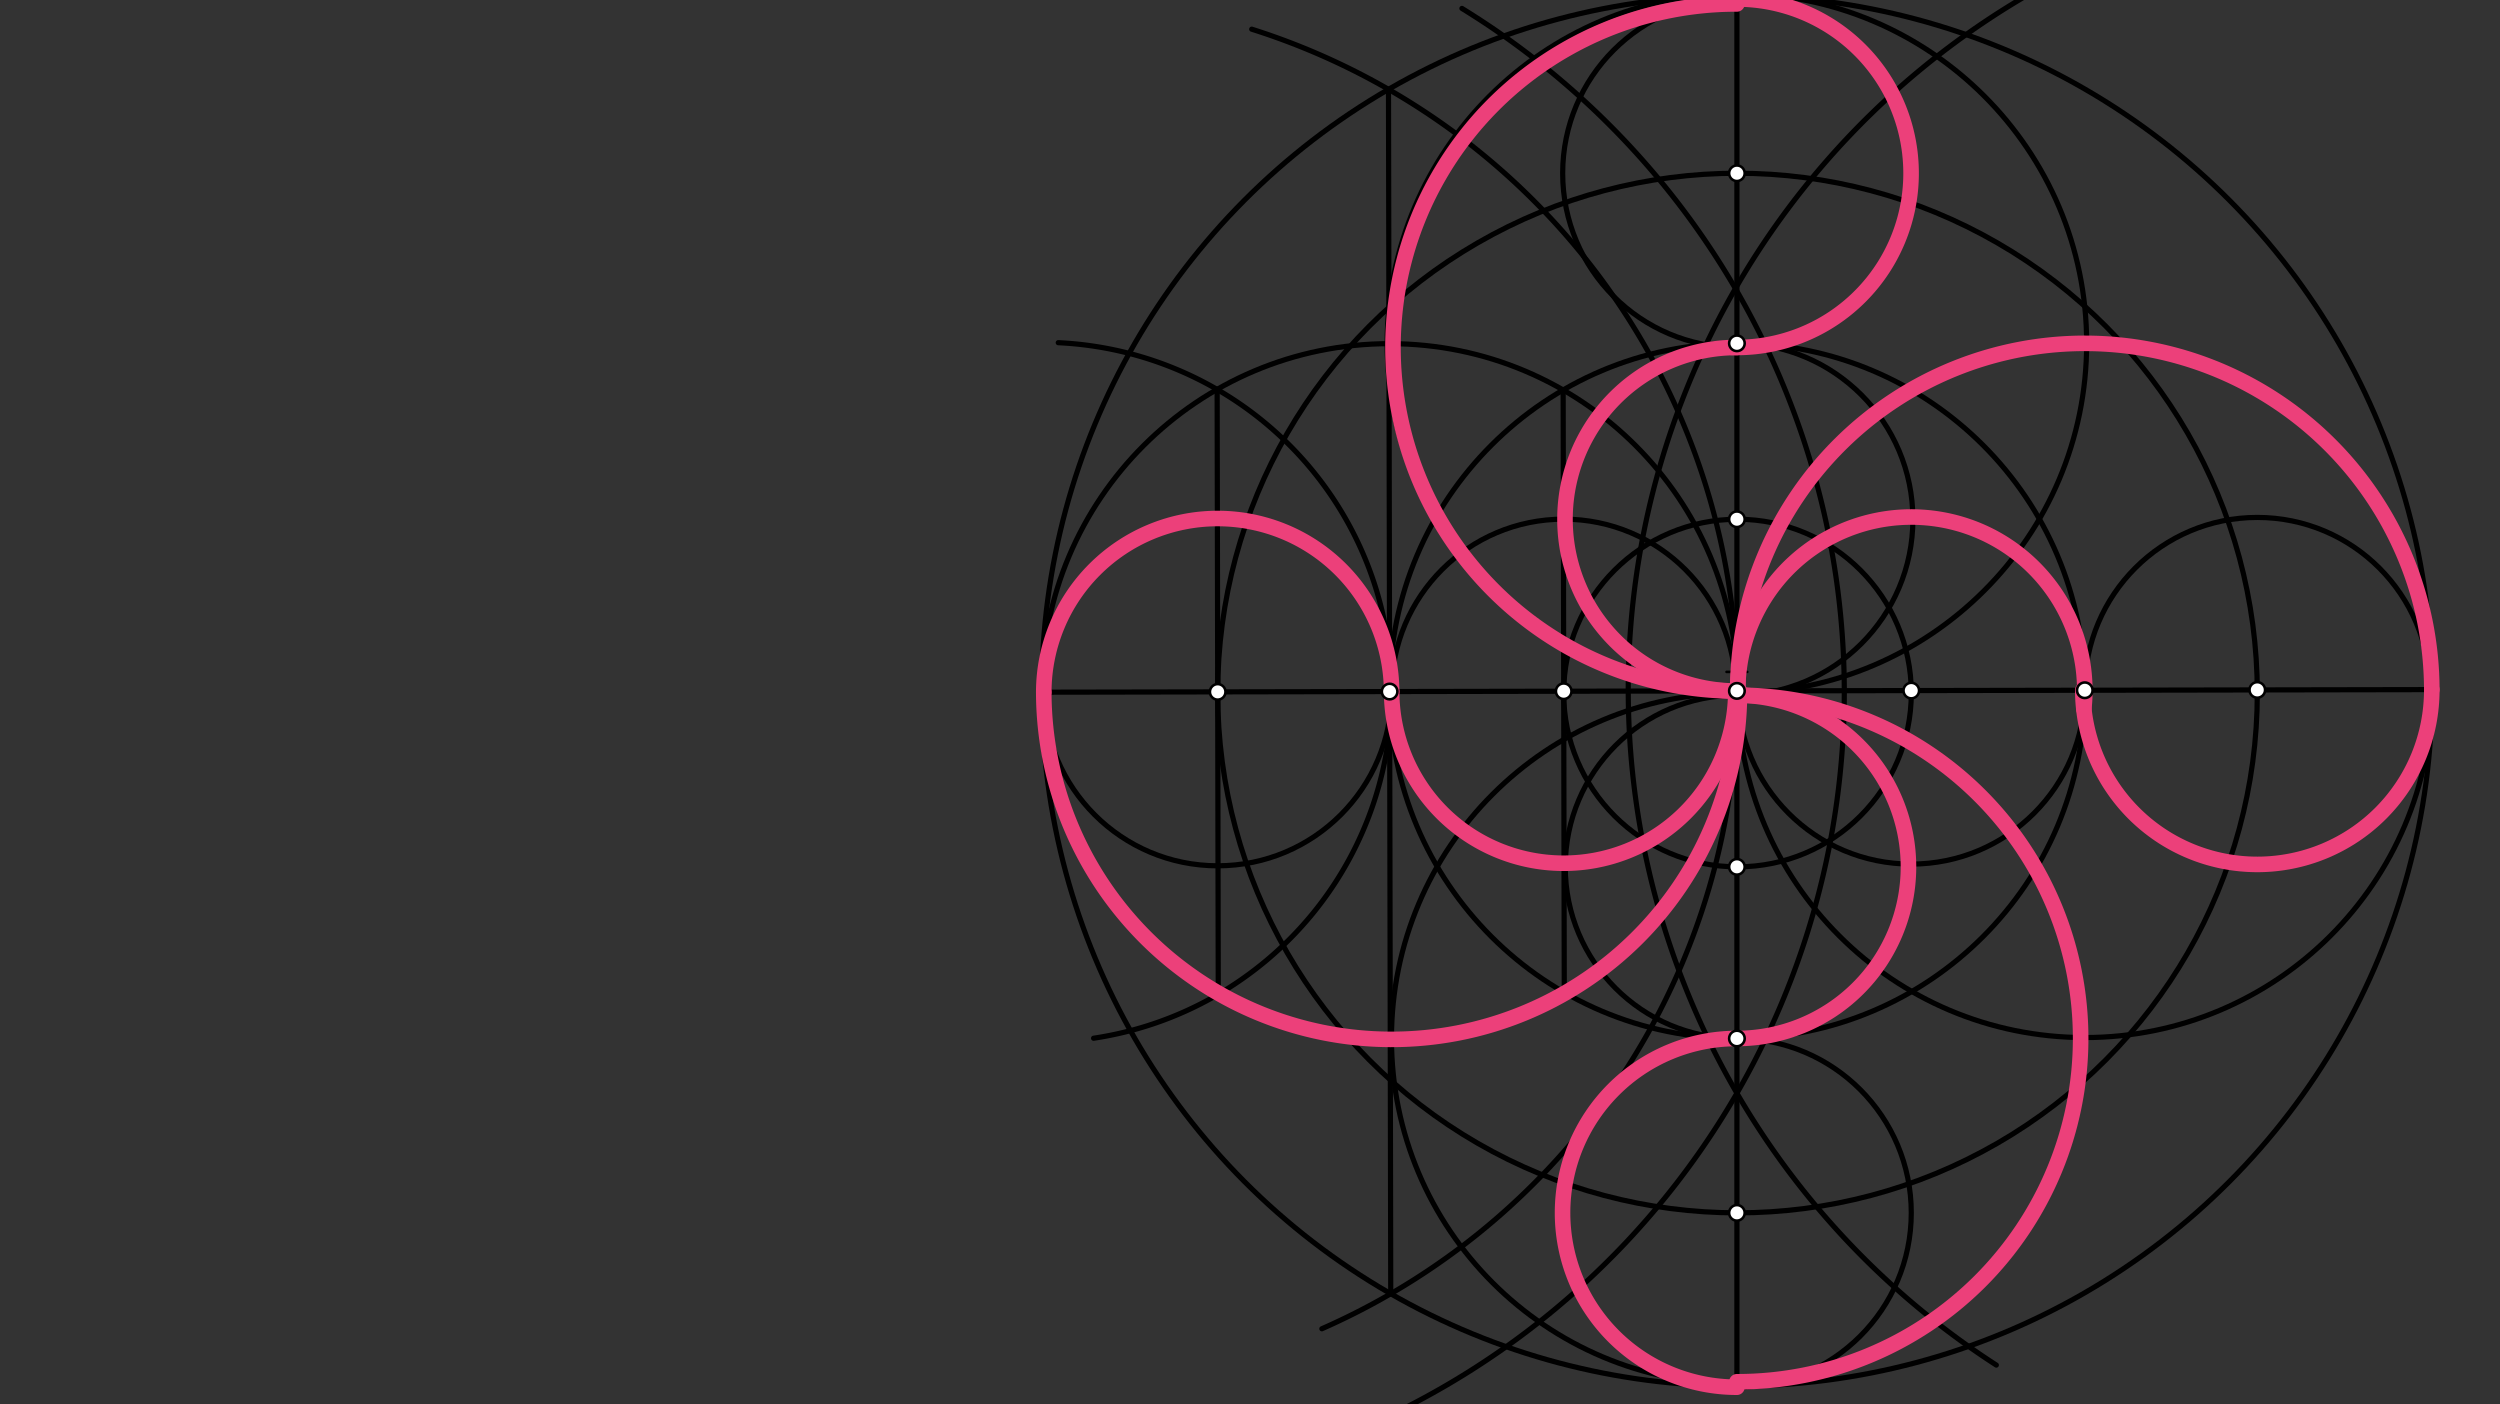 <svg xmlns="http://www.w3.org/2000/svg" class="svg--816" height="100%" preserveAspectRatio="xMidYMid meet" viewBox="0 0 963.78 541.417" width="100%"><rect x="0" y="0" width="963.78" height="541.417" fill="#333333" stroke="none"/><defs><marker id="marker-arrow" markerHeight="16" markerUnits="userSpaceOnUse" markerWidth="24" orient="auto-start-reverse" refX="24" refY="4" viewBox="0 0 24 8"><path d="M 0 0 L 24 4 L 0 8 z" stroke="inherit"></path></marker></defs><g class="aux-layer--949"></g><g class="main-layer--75a"><g class="element--733"><line stroke="#000000" stroke-dasharray="none" stroke-linecap="round" stroke-width="2" x1="401.6" x2="937.6" y1="266.85" y2="265.85"></line></g><g class="element--733"><g class="center--a87"><line x1="665.6" y1="266.35" x2="673.6" y2="266.35" stroke="#000000" stroke-width="1" stroke-linecap="round"></line><line x1="669.6" y1="262.35" x2="669.6" y2="270.35" stroke="#000000" stroke-width="1" stroke-linecap="round"></line><circle class="hit--87b" cx="669.6" cy="266.35" r="4" stroke="none" fill="transparent"></circle></g><circle cx="669.6" cy="266.35" fill="none" r="268" stroke="#000000" stroke-dasharray="none" stroke-width="2"></circle></g><g class="element--733"><line stroke="#000000" stroke-dasharray="none" stroke-linecap="round" stroke-width="2" x1="669.6" x2="669.6" y1="534.35" y2="-1.65"></line></g><g class="element--733"><path d="M 563.6 3.25 A 309.401 309.401 0 0 1 542.807 542.149" fill="none" stroke="#000000" stroke-dasharray="none" stroke-linecap="round" stroke-width="2"></path></g><g class="element--733"><path d="M 769.6 526.25 A 309.891 309.891 0 0 1 785.073 -3.905" fill="none" stroke="#000000" stroke-dasharray="none" stroke-linecap="round" stroke-width="2"></path></g><g class="element--733"><path d="M 509.6 512.25 A 268.114 268.114 0 0 0 482.559 11.251" fill="none" stroke="#000000" stroke-dasharray="none" stroke-linecap="round" stroke-width="2"></path></g><g class="element--733"><line stroke="#000000" stroke-dasharray="none" stroke-linecap="round" stroke-width="2" x1="535.281" x2="536.147" y1="34.439" y2="498.76"></line></g><g class="element--733"><g class="center--a87"><line x1="665.6" y1="259.029" x2="673.6" y2="259.029" stroke="#000000" stroke-width="1" stroke-linecap="round"></line><line x1="669.6" y1="255.029" x2="669.6" y2="263.029" stroke="#000000" stroke-width="1" stroke-linecap="round"></line><circle class="hit--87b" cx="669.6" cy="259.029" r="4" stroke="none" fill="transparent"></circle></g><circle cx="669.6" cy="259.029" fill="none" r="862.164" stroke="#000000" stroke-dasharray="none" stroke-width="2"></circle></g><g class="element--733"><g class="center--a87"><line x1="665.714" y1="266.35" x2="673.714" y2="266.35" stroke="#000000" stroke-width="1" stroke-linecap="round"></line><line x1="669.714" y1="262.35" x2="669.714" y2="270.35" stroke="#000000" stroke-width="1" stroke-linecap="round"></line><circle class="hit--87b" cx="669.714" cy="266.35" r="4" stroke="none" fill="transparent"></circle></g><circle cx="669.714" cy="266.35" fill="none" r="134" stroke="#000000" stroke-dasharray="none" stroke-width="2"></circle></g><g class="element--733"><g class="center--a87"><line x1="531.714" y1="266.6" x2="539.714" y2="266.6" stroke="#000000" stroke-width="1" stroke-linecap="round"></line><line x1="535.714" y1="262.6" x2="535.714" y2="270.6" stroke="#000000" stroke-width="1" stroke-linecap="round"></line><circle class="hit--87b" cx="535.714" cy="266.6" r="4" stroke="none" fill="transparent"></circle></g><circle cx="535.714" cy="266.6" fill="none" r="134.114" stroke="#000000" stroke-dasharray="none" stroke-width="2"></circle></g><g class="element--733"><g class="center--a87"><line x1="665.6" y1="132.35" x2="673.6" y2="132.35" stroke="#000000" stroke-width="1" stroke-linecap="round"></line><line x1="669.6" y1="128.35" x2="669.6" y2="136.35" stroke="#000000" stroke-width="1" stroke-linecap="round"></line><circle class="hit--87b" cx="669.6" cy="132.35" r="4" stroke="none" fill="transparent"></circle></g><circle cx="669.6" cy="132.35" fill="none" r="134.829" stroke="#000000" stroke-dasharray="none" stroke-width="2"></circle></g><g class="element--733"><g class="center--a87"><line x1="799.714" y1="266.1" x2="807.714" y2="266.1" stroke="#000000" stroke-width="1" stroke-linecap="round"></line><line x1="803.714" y1="262.1" x2="803.714" y2="270.1" stroke="#000000" stroke-width="1" stroke-linecap="round"></line><circle class="hit--87b" cx="803.714" cy="266.1" r="4" stroke="none" fill="transparent"></circle></g><circle cx="803.714" cy="266.1" fill="none" r="133.892" stroke="#000000" stroke-dasharray="none" stroke-width="2"></circle></g><g class="element--733"><g class="center--a87"><line x1="665.6" y1="400.35" x2="673.6" y2="400.35" stroke="#000000" stroke-width="1" stroke-linecap="round"></line><line x1="669.6" y1="396.35" x2="669.6" y2="404.35" stroke="#000000" stroke-width="1" stroke-linecap="round"></line><circle class="hit--87b" cx="669.6" cy="400.35" r="4" stroke="none" fill="transparent"></circle></g><circle cx="669.6" cy="400.35" fill="none" r="133.171" stroke="#000000" stroke-dasharray="none" stroke-width="2"></circle></g><g class="element--733"><path d="M 421.6 400.25 A 134.891 134.891 0 0 0 407.98 132.11" fill="none" stroke="#000000" stroke-dasharray="none" stroke-linecap="round" stroke-width="2"></path></g><g class="element--733"><line stroke="#000000" stroke-dasharray="none" stroke-linecap="round" stroke-width="2" x1="469.219" x2="469.654" y1="150.131" y2="383.316"></line></g><g class="element--733"><g class="center--a87"><line x1="665.826" y1="267.179" x2="673.826" y2="267.179" stroke="#000000" stroke-width="1" stroke-linecap="round"></line><line x1="669.826" y1="263.179" x2="669.826" y2="271.179" stroke="#000000" stroke-width="1" stroke-linecap="round"></line><circle class="hit--87b" cx="669.826" cy="267.179" r="4" stroke="none" fill="transparent"></circle></g><circle cx="669.826" cy="267.179" fill="none" r="200.391" stroke="#000000" stroke-dasharray="none" stroke-width="2"></circle></g><g class="element--733"><line stroke="#000000" stroke-dasharray="none" stroke-linecap="round" stroke-width="2" x1="602.611" x2="603.044" y1="150.362" y2="382.588"></line></g><g class="element--733"><g class="center--a87"><line x1="665.826" y1="267.179" x2="673.826" y2="267.179" stroke="#000000" stroke-width="1" stroke-linecap="round"></line><line x1="669.826" y1="263.179" x2="669.826" y2="271.179" stroke="#000000" stroke-width="1" stroke-linecap="round"></line><circle class="hit--87b" cx="669.826" cy="267.179" r="4" stroke="none" fill="transparent"></circle></g><circle cx="669.826" cy="267.179" fill="none" r="67.003" stroke="#000000" stroke-dasharray="none" stroke-width="2"></circle></g><g class="element--733"><g class="center--a87"><line x1="665.6" y1="66.788" x2="673.6" y2="66.788" stroke="#000000" stroke-width="1" stroke-linecap="round"></line><line x1="669.6" y1="62.788" x2="669.6" y2="70.788" stroke="#000000" stroke-width="1" stroke-linecap="round"></line><circle class="hit--87b" cx="669.6" cy="66.788" r="4" stroke="none" fill="transparent"></circle></g><circle cx="669.6" cy="66.788" fill="none" r="67.168" stroke="#000000" stroke-dasharray="none" stroke-width="2"></circle></g><g class="element--733"><g class="center--a87"><line x1="866.213" y1="265.976" x2="874.213" y2="265.976" stroke="#000000" stroke-width="1" stroke-linecap="round"></line><line x1="870.213" y1="261.976" x2="870.213" y2="269.976" stroke="#000000" stroke-width="1" stroke-linecap="round"></line><circle class="hit--87b" cx="870.213" cy="265.976" r="4" stroke="none" fill="transparent"></circle></g><circle cx="870.213" cy="265.976" fill="none" r="66.5" stroke="#000000" stroke-dasharray="none" stroke-width="2"></circle></g><g class="element--733"><g class="center--a87"><line x1="465.436" y1="266.723" x2="473.436" y2="266.723" stroke="#000000" stroke-width="1" stroke-linecap="round"></line><line x1="469.436" y1="262.723" x2="469.436" y2="270.723" stroke="#000000" stroke-width="1" stroke-linecap="round"></line><circle class="hit--87b" cx="469.436" cy="266.723" r="4" stroke="none" fill="transparent"></circle></g><circle cx="469.436" cy="266.723" fill="none" r="67.055" stroke="#000000" stroke-dasharray="none" stroke-width="2"></circle></g><g class="element--733"><g class="center--a87"><line x1="665.6" y1="467.569" x2="673.6" y2="467.569" stroke="#000000" stroke-width="1" stroke-linecap="round"></line><line x1="669.6" y1="463.569" x2="669.6" y2="471.569" stroke="#000000" stroke-width="1" stroke-linecap="round"></line><circle class="hit--87b" cx="669.6" cy="467.569" r="4" stroke="none" fill="transparent"></circle></g><circle cx="669.6" cy="467.569" fill="none" r="67.219" stroke="#000000" stroke-dasharray="none" stroke-width="2"></circle></g><g class="element--733"><g class="center--a87"><line x1="598.827" y1="266.475" x2="606.827" y2="266.475" stroke="#000000" stroke-width="1" stroke-linecap="round"></line><line x1="602.827" y1="262.475" x2="602.827" y2="270.475" stroke="#000000" stroke-width="1" stroke-linecap="round"></line><circle class="hit--87b" cx="602.827" cy="266.475" r="4" stroke="none" fill="transparent"></circle></g><circle cx="602.827" cy="266.475" fill="none" r="66.337" stroke="#000000" stroke-dasharray="none" stroke-width="2"></circle></g><g class="element--733"><g class="center--a87"><line x1="665.6" y1="334.181" x2="673.6" y2="334.181" stroke="#000000" stroke-width="1" stroke-linecap="round"></line><line x1="669.6" y1="330.181" x2="669.6" y2="338.181" stroke="#000000" stroke-width="1" stroke-linecap="round"></line><circle class="hit--87b" cx="669.6" cy="334.181" r="4" stroke="none" fill="transparent"></circle></g><circle cx="669.6" cy="334.181" fill="none" r="66.169" stroke="#000000" stroke-dasharray="none" stroke-width="2"></circle></g><g class="element--733"><g class="center--a87"><line x1="665.6" y1="200.177" x2="673.6" y2="200.177" stroke="#000000" stroke-width="1" stroke-linecap="round"></line><line x1="669.6" y1="196.177" x2="669.6" y2="204.177" stroke="#000000" stroke-width="1" stroke-linecap="round"></line><circle class="hit--87b" cx="669.6" cy="200.177" r="4" stroke="none" fill="transparent"></circle></g><circle cx="669.6" cy="200.177" fill="none" r="67.839" stroke="#000000" stroke-dasharray="none" stroke-width="2"></circle></g><g class="element--733"><g class="center--a87"><line x1="732.822" y1="266.225" x2="740.822" y2="266.225" stroke="#000000" stroke-width="1" stroke-linecap="round"></line><line x1="736.822" y1="262.225" x2="736.822" y2="270.225" stroke="#000000" stroke-width="1" stroke-linecap="round"></line><circle class="hit--87b" cx="736.822" cy="266.225" r="4" stroke="none" fill="transparent"></circle></g><circle cx="736.822" cy="266.225" fill="none" r="66.892" stroke="#000000" stroke-dasharray="none" stroke-width="2"></circle></g><g class="element--733"><path d="M 803.714 266.092 A 66.5 66.5 0 1 0 936.713 265.852" fill="none" stroke="#EC407A" stroke-dasharray="none" stroke-linecap="round" stroke-width="2"></path></g><g class="element--733"><path d="M 803.714 266.091 A 66.892 66.892 0 1 0 669.954 268.014" fill="none" stroke="#EC407A" stroke-dasharray="none" stroke-linecap="round" stroke-width="2"></path></g><g class="element--733"><path d="M 669.954 268.014 A 133.773 133.773 0 1 1 937.486 265.85" fill="none" stroke="#EC407A" stroke-dasharray="none" stroke-linecap="round" stroke-width="2"></path></g><g class="element--733"><path d="M 937.486 265.85 A 67.273 67.273 0 1 1 802.94 266.092" fill="none" stroke="#EC407A" stroke-dasharray="none" stroke-linecap="round" stroke-width="6"></path></g><g class="element--733"><path d="M 803.339 273.292 A 66.892 66.892 0 1 0 669.948 264.703" fill="none" stroke="#EC407A" stroke-dasharray="none" stroke-linecap="round" stroke-width="6"></path></g><g class="element--733"><path d="M 669.948 264.703 A 133.773 133.773 0 0 1 937.486 265.85" fill="none" stroke="#EC407A" stroke-dasharray="none" stroke-linecap="round" stroke-width="6"></path></g><g class="element--733"><path d="M 669.6 534.789 A 67.219 67.219 0 0 1 669.6 400.35" fill="none" stroke="#EC407A" stroke-dasharray="none" stroke-linecap="round" stroke-width="6"></path></g><g class="element--733"><path d="M 669.6 400.35 A 66.169 66.169 0 0 0 669.931 268.013" fill="none" stroke="#EC407A" stroke-dasharray="none" stroke-linecap="round" stroke-width="6"></path></g><g class="element--733"><path d="M 669.954 268.013 A 132.337 132.337 0 0 1 669.6 532.687" fill="none" stroke="#EC407A" stroke-dasharray="none" stroke-linecap="round" stroke-width="6"></path></g><g class="element--733"><path d="M 402.382 266.849 A 67.055 67.055 0 0 1 536.491 266.595" fill="none" stroke="#EC407A" stroke-dasharray="none" stroke-linecap="round" stroke-width="6"></path></g><g class="element--733"><path d="M 536.491 266.595 A 66.337 66.337 0 0 0 669.147 267.992" fill="none" stroke="#EC407A" stroke-dasharray="none" stroke-linecap="round" stroke-width="6"></path></g><g class="element--733"><path d="M 402.382 266.849 A 134.109 134.109 0 0 0 670.592 268.029" fill="none" stroke="#EC407A" stroke-dasharray="none" stroke-linecap="round" stroke-width="6"></path></g><g class="element--733"><path d="M 669.6 -0.38 A 67.168 67.168 0 1 1 667.64 133.928" fill="none" stroke="#EC407A" stroke-dasharray="none" stroke-linecap="round" stroke-width="6"></path></g><g class="element--733"><path d="M 669.6 133.957 A 66.22 66.22 0 1 0 670.569 266.389" fill="none" stroke="#EC407A" stroke-dasharray="none" stroke-linecap="round" stroke-width="6"></path></g><g class="element--733"><path d="M 669.941 266.396 A 132.44 132.44 0 1 1 669.6 1.517" fill="none" stroke="#EC407A" stroke-dasharray="none" stroke-linecap="round" stroke-width="6"></path></g><g class="element--733"><circle cx="669.6" cy="266.35" r="3" stroke="#000000" stroke-width="1" fill="#ffffff"></circle>}</g><g class="element--733"><circle cx="535.714" cy="266.6" r="3" stroke="#000000" stroke-width="1" fill="#ffffff"></circle>}</g><g class="element--733"><circle cx="669.6" cy="132.35" r="3" stroke="#000000" stroke-width="1" fill="#ffffff"></circle>}</g><g class="element--733"><circle cx="803.714" cy="266.1" r="3" stroke="#000000" stroke-width="1" fill="#ffffff"></circle>}</g><g class="element--733"><circle cx="669.6" cy="400.35" r="3" stroke="#000000" stroke-width="1" fill="#ffffff"></circle>}</g><g class="element--733"><circle cx="469.436" cy="266.723" r="3" stroke="#000000" stroke-width="1" fill="#ffffff"></circle>}</g><g class="element--733"><circle cx="669.6" cy="66.788" r="3" stroke="#000000" stroke-width="1" fill="#ffffff"></circle>}</g><g class="element--733"><circle cx="870.213" cy="265.976" r="3" stroke="#000000" stroke-width="1" fill="#ffffff"></circle>}</g><g class="element--733"><circle cx="669.6" cy="467.569" r="3" stroke="#000000" stroke-width="1" fill="#ffffff"></circle>}</g><g class="element--733"><circle cx="669.6" cy="200.177" r="3" stroke="#000000" stroke-width="1" fill="#ffffff"></circle>}</g><g class="element--733"><circle cx="736.822" cy="266.225" r="3" stroke="#000000" stroke-width="1" fill="#ffffff"></circle>}</g><g class="element--733"><circle cx="669.6" cy="334.181" r="3" stroke="#000000" stroke-width="1" fill="#ffffff"></circle>}</g><g class="element--733"><circle cx="602.827" cy="266.475" r="3" stroke="#000000" stroke-width="1" fill="#ffffff"></circle>}</g></g><g class="snaps-layer--ac6"></g><g class="temp-layer--52d"></g></svg>